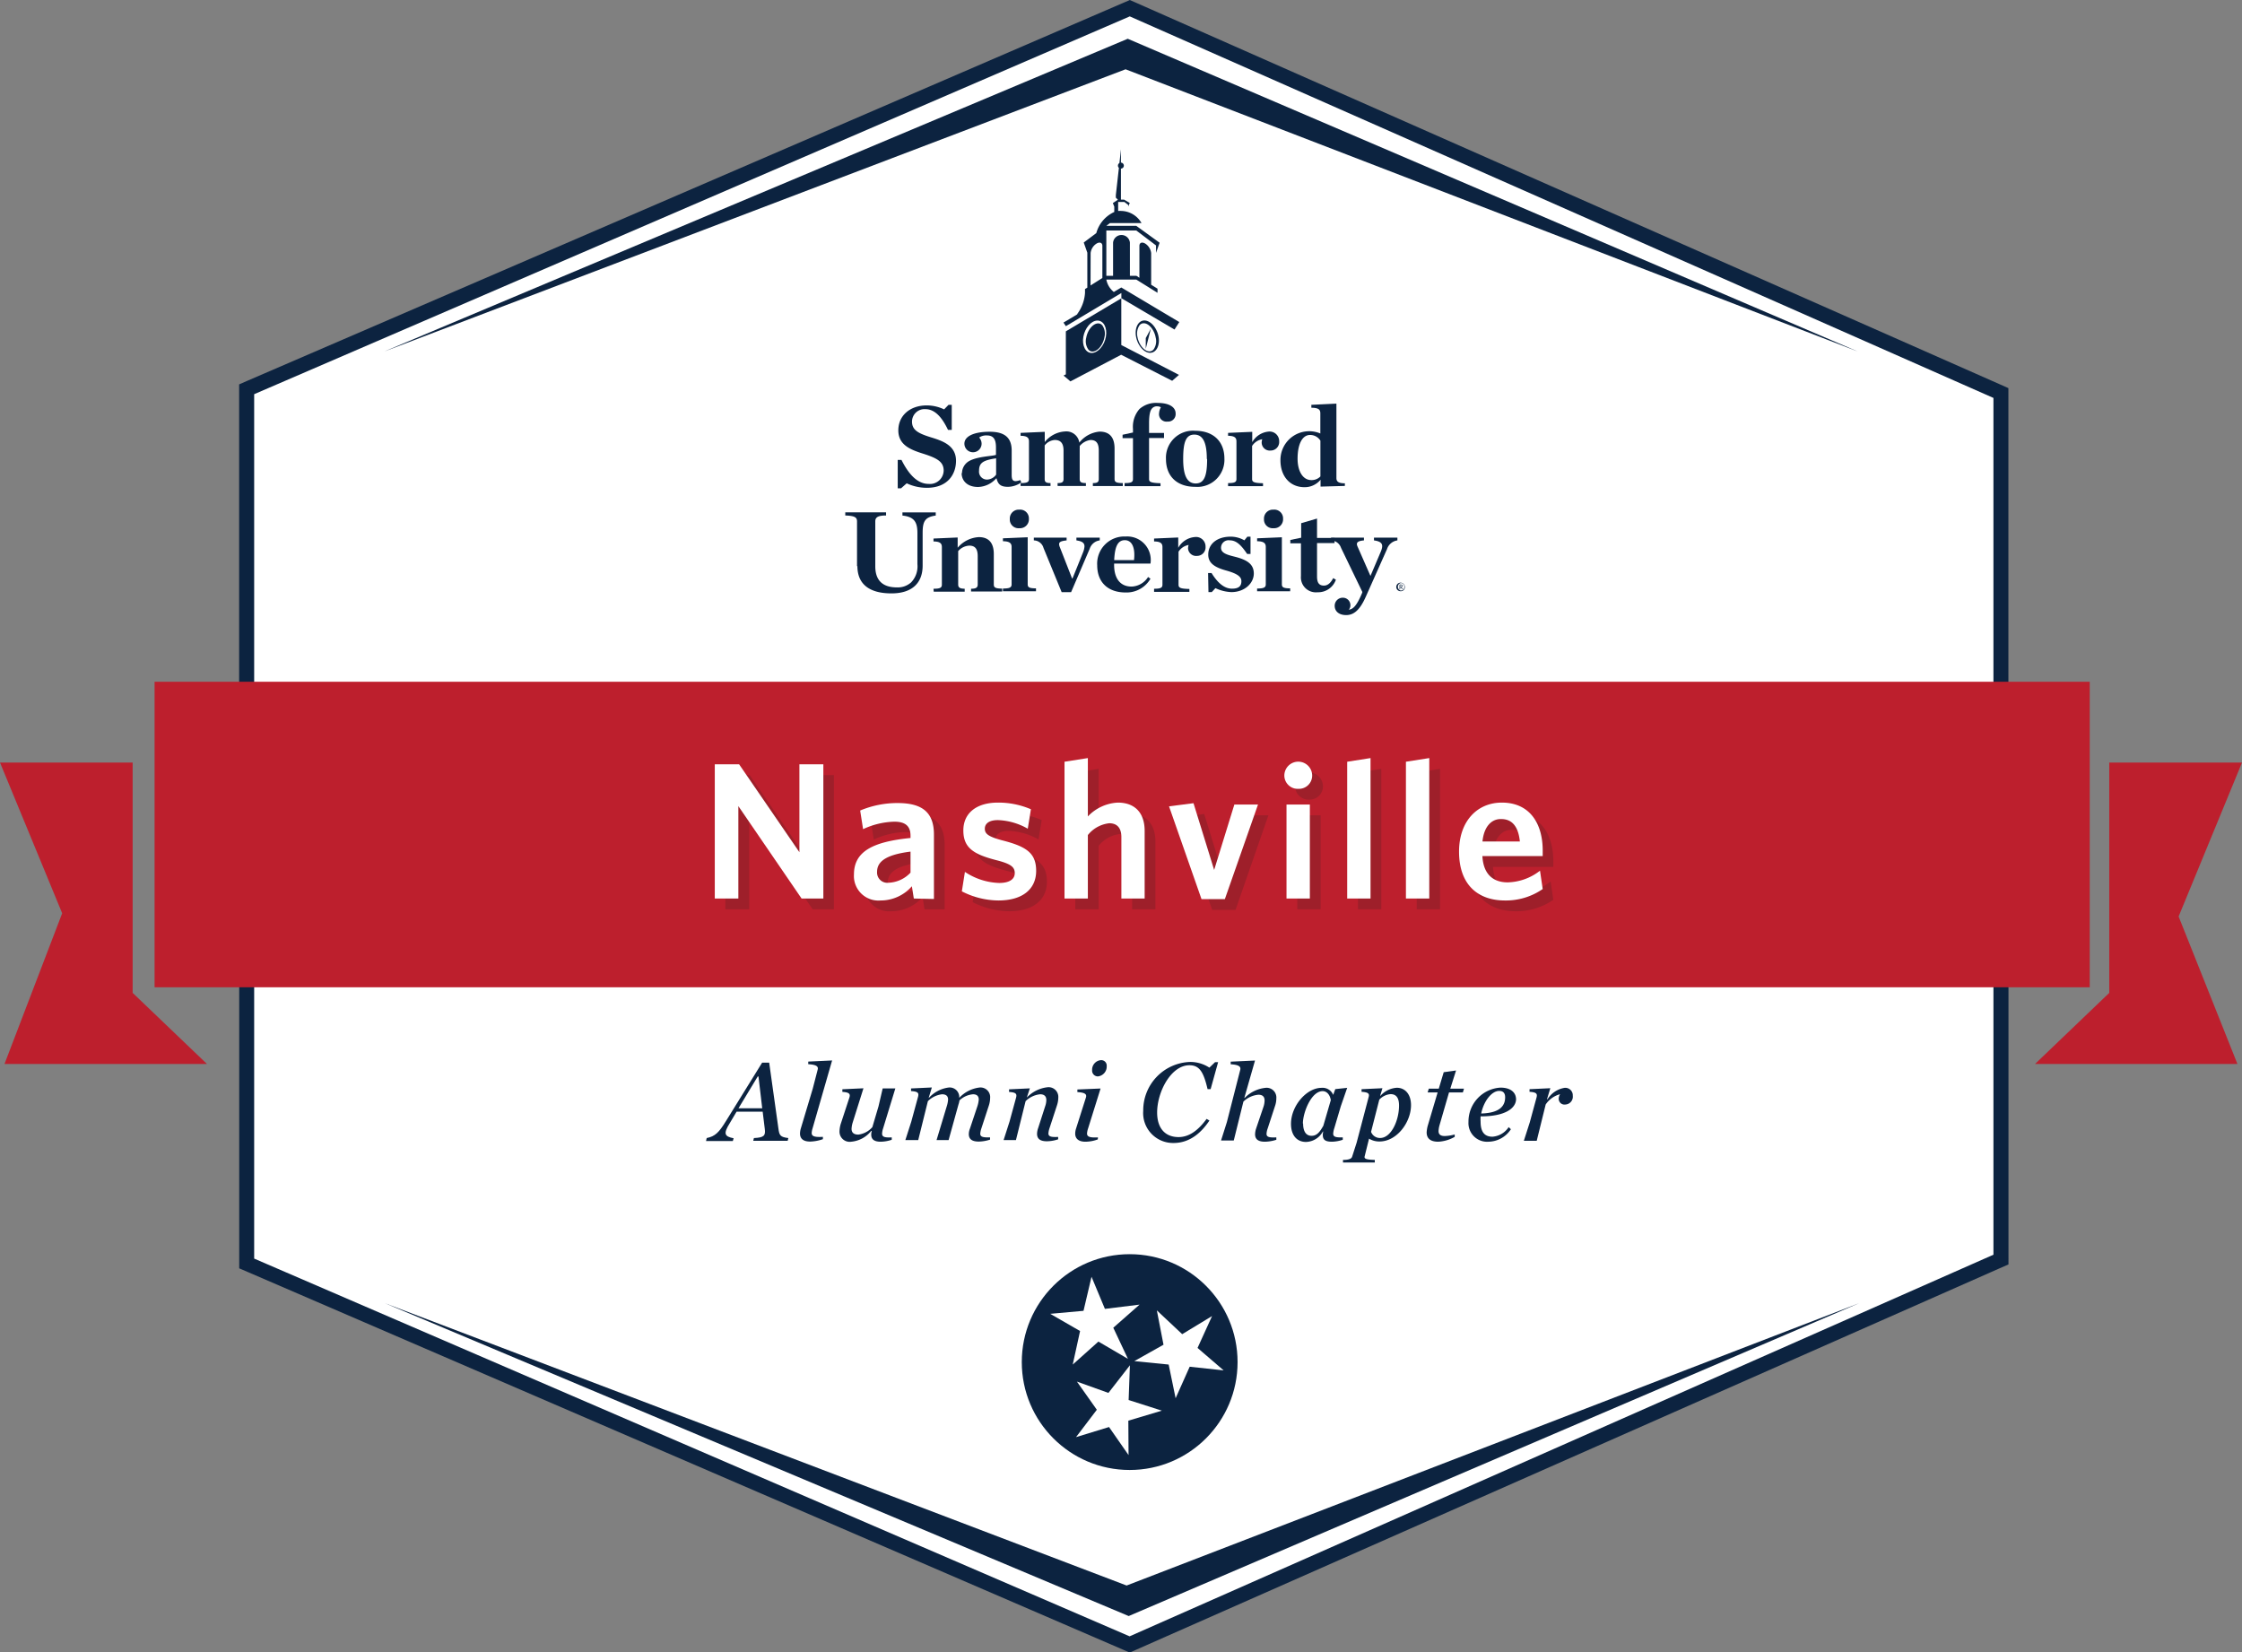 <svg xmlns="http://www.w3.org/2000/svg" viewBox="0 0 299.64 220.82"><rect x="0" y="0" width="299.64" height="220.82" fill="#808080" stroke="none"/><title>Nashville-Chapter-Badge</title><g style="isolation:isolate"><g id="Layer_1" data-name="Layer 1"><polygon points="32.97 168.82 32.97 115.65 267.42 115.65 267.42 168.3 150.97 219.73 32.97 168.82" style="fill:#fff"/><path d="M327.29,148v51L211.84,250l-117-50.48V148H327.29m2-2H92.84v54.82l1.21.52,117,50.48.8.35.8-.35,115.46-51,1.19-.52V146Z" transform="translate(-60.87 -31.32)" style="fill:#0c2340"/><polygon points="32.97 105.17 32.97 52.01 150.97 1.09 267.42 52.52 267.42 105.17 32.97 105.17" style="fill:#fff"/><path d="M211.84,33.5l115.45,51v51H94.84V84l117-50.48m0-2.18-.8.34-117,50.48-1.21.53v54.82H329.29V83.19l-1.19-.53-115.46-51-.8-.35Z" transform="translate(-60.87 -31.32)" style="fill:#0c2340"/><polyline points="248.47 174.16 150.57 211.89 51.44 174.16 150.85 215.97" style="fill:#0c2340"/><polygon points="150.72 5.18 248.33 46.99 150.43 9.26 51.31 46.99 150.72 5.18" style="fill:#0c2340"/><path d="M155.32,183.41c1.14-.23,1.64-.76,2.55-2.23l4.86-7.85h.94l1.23,8.78c.12.94.24,1.17,1.33,1.3l-.09.37h-4.6l.09-.37c1.37-.06,1.57-.33,1.45-1.24l-.28-2.28h-3.49l-.92,1.55c-.87,1.39-.7,1.76.53,2l-.11.37h-3.58Zm6.92-8.23h-.1l-2.57,4.25h3.17Z" transform="translate(-60.87 -31.32)" style="fill:#0c2340"/><path d="M169.47,182.11a2.55,2.55,0,0,0-.12.62c0,.45.38.58,1.5.52v.31a5.62,5.62,0,0,1-1.7.32c-.89,0-1.36-.36-1.36-1.08a2.57,2.57,0,0,1,.12-.71l1.58-5.27.66-2.55c.13-.45-.22-.67-1.26-.73v-.35l3.19-.15Z" transform="translate(-60.87 -31.32)" style="fill:#0c2340"/><path d="M174.39,178c.15-.48,0-.7-.94-.76v-.35l2.82-.13-1.45,4.61a3.26,3.26,0,0,0-.14.81c0,.5.3.77.91.77a3,3,0,0,0,1.87-1l.82-2.77.56-2.4h1.69l-1.63,5.33a2.51,2.51,0,0,0-.14.71c0,.43.32.55,1.29.5v.32a4.87,4.87,0,0,1-1.48.26c-.85,0-1.26-.32-1.26-.93a1.43,1.43,0,0,1,.07-.48l-.06-.05a3.85,3.85,0,0,1-2.69,1.46,1.36,1.36,0,0,1-1.56-1.43,3.72,3.72,0,0,1,.18-1Z" transform="translate(-60.87 -31.32)" style="fill:#0c2340"/><path d="M185,178l0,.06a4.3,4.3,0,0,1,2.64-1.4,1.28,1.28,0,0,1,1.43,1.38,4.42,4.42,0,0,1,2.69-1.38,1.29,1.29,0,0,1,1.44,1.4,3.42,3.42,0,0,1-.17,1l-1,3.06a2.82,2.82,0,0,0-.15.71c0,.41.33.52,1.31.49v.3a5.11,5.11,0,0,1-1.51.26c-.85,0-1.33-.29-1.33-1a2.1,2.1,0,0,1,.15-.73l1-3a3.79,3.79,0,0,0,.18-.88c0-.44-.23-.71-.76-.71a3,3,0,0,0-1.82.82,2.62,2.62,0,0,1-.13.54l-1.32,4.76h-1.61l1.37-4.54a3.67,3.67,0,0,0,.17-.87c0-.44-.23-.71-.81-.71a3.22,3.22,0,0,0-1.89.92l-1.29,5.2h-1.72l.79-2.46.91-3.34c.12-.49,0-.69-.94-.75v-.35l2.78-.13Z" transform="translate(-60.87 -31.32)" style="fill:#0c2340"/><path d="M196.67,178c.12-.49,0-.69-.94-.75v-.35l2.78-.13L198.1,178l0,0a4.52,4.52,0,0,1,2.77-1.38,1.3,1.3,0,0,1,1.44,1.4,3.42,3.42,0,0,1-.17,1l-1,3.06a2.82,2.82,0,0,0-.15.71c0,.41.33.52,1.3.47v.32a5,5,0,0,1-1.5.26c-.85,0-1.32-.29-1.32-1a2.41,2.41,0,0,1,.14-.74l.95-2.95a2.56,2.56,0,0,0,.15-.82c0-.48-.25-.77-.83-.77a3.22,3.22,0,0,0-1.94.92l-1.29,5.2H195l.79-2.46Z" transform="translate(-60.87 -31.32)" style="fill:#0c2340"/><path d="M207.59,183.59a4.84,4.84,0,0,1-1.66.31c-.89,0-1.36-.4-1.36-1.08a2.29,2.29,0,0,1,.12-.7L206,178c.15-.47-.15-.67-1.14-.73v-.35l3.1-.13-1.66,5.31a2.67,2.67,0,0,0-.15.7c0,.44.38.58,1.46.52ZM208,173a.73.73,0,0,1,.78.8,1.32,1.32,0,0,1-1.17,1.37.77.77,0,0,1-.78-.84A1.28,1.28,0,0,1,208,173Z" transform="translate(-60.87 -31.32)" style="fill:#0c2340"/><path d="M213.66,179.77a6.47,6.47,0,0,1,6.29-6.53,4.64,4.64,0,0,1,2.55.76l.76-.73h.41l-1,3.6h-.41c-.54-2.31-1.09-3.19-2.43-3.19-2.44,0-4.31,3.54-4.31,6.32,0,2.11,1.08,3.28,2.86,3.28,1.45,0,2.65-.93,3.75-2.43l.38.22c-1,1.49-2.52,3-4.79,3A4,4,0,0,1,213.66,179.77Z" transform="translate(-60.87 -31.32)" style="fill:#0c2340"/><path d="M230.29,182.14a2.43,2.43,0,0,0-.15.71c0,.41.33.52,1.31.47v.32a5.26,5.26,0,0,1-1.52.26c-.85,0-1.32-.29-1.32-1a2.68,2.68,0,0,1,.13-.74l1-2.95a2.76,2.76,0,0,0,.14-.82c0-.48-.24-.77-.83-.77a3.3,3.3,0,0,0-2,.92l-1.29,5.2h-1.7l.78-2.46,1.79-7c.1-.45-.25-.67-1.28-.73v-.35l3.25-.15-1.43,5,.05,0A4.53,4.53,0,0,1,230,176.7a1.3,1.3,0,0,1,1.45,1.41,3.1,3.1,0,0,1-.17,1Z" transform="translate(-60.87 -31.32)" style="fill:#0c2340"/><path d="M239.21,182.05a3.1,3.1,0,0,0-.16.77c0,.43.35.53,1.28.5v.32a4.88,4.88,0,0,1-1.43.26c-.82,0-1.24-.2-1.24-.9a1.51,1.51,0,0,1,.06-.45l-.06,0a2.64,2.64,0,0,1-2.25,1.38c-1.2,0-2-.87-2-2.42,0-2.4,2.08-4.81,4.08-4.81a1.53,1.53,0,0,1,1.56.94l.28-.77,1.59-.17-.85,2.45Zm-4.18-.58c0,1.06.4,1.64,1.13,1.64s1.12-.55,1.57-1.34l1-3.43c-.12-.74-.55-1.2-1.09-1.2C236.12,177.14,235,180,235,181.47Z" transform="translate(-60.87 -31.32)" style="fill:#0c2340"/><path d="M243.25,185.87c-.08.32.25.43,1.36.46v.35h-4.25v-.35c.82,0,1.14-.17,1.22-.43l.6-1.87,1.6-6.07c.14-.47,0-.67-.94-.73v-.35l2.79-.13-.3,1,0,.05a3.19,3.19,0,0,1,2.23-1.11c1.1,0,1.89.87,1.89,2.32,0,2.3-1.9,4.86-4.21,4.86a2.62,2.62,0,0,1-1.4-.38Zm4.6-6.8c0-1-.35-1.53-1.14-1.53a2.32,2.32,0,0,0-1.5.74l-1.1,4.3a1.26,1.26,0,0,0,1.22.82C246.8,183.4,247.85,181.06,247.85,179.07Z" transform="translate(-60.87 -31.32)" style="fill:#0c2340"/><path d="M254.53,177.31l-1.28,4.42a3.4,3.4,0,0,0-.12.74c0,.47.28.67.84.67a5.65,5.65,0,0,0,1.32-.21l0,.32a4.94,4.94,0,0,1-2.2.65c-1.07,0-1.55-.46-1.55-1.25a4.47,4.47,0,0,1,.13-.83l1.34-4.51h-1.34l.16-.5h1.33l.66-2.2,1.65-.23-.77,2.43h1.83l-.15.5Z" transform="translate(-60.87 -31.32)" style="fill:#0c2340"/><path d="M258.75,180.51a5.69,5.69,0,0,0,0,.72c0,1.29.47,2,1.58,2a2.83,2.83,0,0,0,2.17-1.28l.3.28a3.65,3.65,0,0,1-3,1.67,2.49,2.49,0,0,1-2.67-2.64,4.54,4.54,0,0,1,4.27-4.59c1.4,0,2.09.67,2.09,1.58C263.44,179.45,262,180.53,258.75,180.51Zm.08-.38c2.67-.07,3.2-1.17,3.2-2.17,0-.56-.27-.85-.79-.85C260.21,177.11,259.16,178.51,258.83,180.13Z" transform="translate(-60.87 -31.32)" style="fill:#0c2340"/><path d="M271.07,177.75a1.05,1.05,0,0,1-1,1.18.77.77,0,0,1-.88-.8,1.1,1.1,0,0,1,.19-.58,3.35,3.35,0,0,0-1.93,1.37l-1.2,4.86h-1.72l.79-2.46.91-3.34c.12-.49,0-.69-.94-.75v-.35l2.78-.13-.44,1.45.05.05a3.28,3.28,0,0,1,2.3-1.55A1,1,0,0,1,271.07,177.75Z" transform="translate(-60.87 -31.32)" style="fill:#0c2340"/><path d="M180.85,92.78h.5c1,2,2.17,3.21,3.64,3.21a1.83,1.83,0,0,0,2-1.77c0-1.16-.81-1.65-2.68-2.25-1.7-.53-3.38-1.16-3.38-3.13s1.55-3.34,3.8-3.34a5.4,5.4,0,0,1,2.32.53l.59-.61h.43v3.35h-.5C186.73,87,185.76,86,184.55,86a1.67,1.67,0,0,0-1.79,1.67c0,1.14.85,1.59,2.71,2.15,1.5.47,3.17,1.1,3.17,3.08,0,1.82-1.13,3.61-3.89,3.61a6.3,6.3,0,0,1-2.7-.6l-.76.67h-.44Z" transform="translate(-60.87 -31.32)" style="fill:#0c2340"/><path d="M194,94.75V92.57c-1.78.26-2.28.63-2.28,1.65a1.06,1.06,0,0,0,1.1,1.19,1.55,1.55,0,0,0,1.18-.66m-4.56-.21a1.88,1.88,0,0,1,1-1.63c1.16-.61,3-.61,3.54-.8v-1c0-1.17-.39-1.6-1.25-1.6a1.69,1.69,0,0,0-1,.28,1.23,1.23,0,0,1,.33.82,1.15,1.15,0,0,1-2.3,0c0-.94,1.18-1.59,3.38-1.59,2,0,2.94.79,2.94,2.52v3.26c0,.76.23,1,1.15.68l.13.31a3.15,3.15,0,0,1-1.77.59c-1,0-1.34-.35-1.53-1.12h-.06a3.34,3.34,0,0,1-2.41,1.14c-1.54,0-2.2-.93-2.2-1.84" transform="translate(-60.87 -31.32)" style="fill:#0c2340"/><path d="M202.21,95.88c.64,0,.8-.15.8-.56V91.54c0-.94-.35-1.42-1.17-1.42a1.86,1.86,0,0,0-1.35.73v4.47c0,.41.15.55.78.56v.39h-4v-.39c.92,0,1.12-.15,1.12-.56v-5c0-.47-.2-.75-1.12-.76v-.39l3.23-.14v1.37a3.73,3.73,0,0,1,2.7-1.42,1.75,1.75,0,0,1,1.92,1.49A3.88,3.88,0,0,1,207.83,89c1.35,0,2,.79,2,2.26v4.06c0,.41.18.55,1.1.56v.39h-4v-.39c.63,0,.79-.15.79-.56V91.54c0-.94-.3-1.42-1.11-1.42a2.25,2.25,0,0,0-1.44.81,2.11,2.11,0,0,1,0,.31v4.08c0,.41.16.55.83.56v.39h-3.78Z" transform="translate(-60.87 -31.32)" style="fill:#0c2340"/><path d="M211.17,95.88c.94,0,1.12-.15,1.12-.56V89.87H210.9v-.45l1.39-.3v-.48a3.59,3.59,0,0,1,.87-2.66,3.33,3.33,0,0,1,2.45-.81c1.62,0,2.38.62,2.38,1.4a1,1,0,0,1-1.08,1.09,1,1,0,0,1-1.13-1.14,1.79,1.79,0,0,1,.24-.77,1.06,1.06,0,0,0-.5-.13.85.85,0,0,0-.65.25c-.27.26-.43.83-.43,2v1.31h2v.68h-2v5.48c0,.41.29.51,1.53.56v.39h-4.8Z" transform="translate(-60.87 -31.32)" style="fill:#0c2340"/><path d="M222.16,92.66c0-2.2-.52-3.26-1.67-3.26S219,90.46,219,92.66s.52,3.27,1.68,3.27,1.52-1.08,1.52-3.27m-5.5,0a3.61,3.61,0,0,1,3.91-3.77c2.41,0,3.9,1.42,3.9,3.71a3.62,3.62,0,0,1-3.9,3.78c-2.45,0-3.91-1.42-3.91-3.72" transform="translate(-60.87 -31.32)" style="fill:#0c2340"/><path d="M225,95.88c.92,0,1.12-.15,1.12-.56v-5c0-.47-.2-.75-1.12-.76v-.39l3.23-.14v1.38A2.81,2.81,0,0,1,230.39,89a1.28,1.28,0,0,1,1.44,1.3,1.14,1.14,0,0,1-1.14,1.23,1.08,1.08,0,0,1-1.2-1.05,1.48,1.48,0,0,1,.08-.46,2,2,0,0,0-1.36.9v4.42c0,.41.28.53,1.46.56v.39H225Z" transform="translate(-60.87 -31.32)" style="fill:#0c2340"/><path d="M237.34,95V90.21a1.6,1.6,0,0,0-1.39-.76c-1,0-1.66,1.17-1.66,3.18,0,1.62.68,2.85,1.84,2.85a1.62,1.62,0,0,0,1.21-.49M232,92.81a3.84,3.84,0,0,1,5.33-3.56V86.57c0-.48-.18-.75-1.2-.76v-.39l3.35-.16v9.95c0,.42.21.7,1.13.7v.35l-3.25.09v-.92a2.74,2.74,0,0,1-2.13,1c-2,0-3.23-1.51-3.23-3.59" transform="translate(-60.87 -31.32)" style="fill:#0c2340"/><path d="M175.41,107v-6c0-.53-.28-.75-1.57-.79v-.42h5.45v.42c-1.07,0-1.44.23-1.44.79v6c0,2,1.11,2.82,2.89,2.82a2.67,2.67,0,0,0,1.9-.67,3.08,3.08,0,0,0,.84-2.43v-4.17c0-1.51-.46-2.16-2-2.33v-.42h4.45v.42c-1.47.2-1.75.82-1.75,2.33v4.36c0,2.23-1.31,3.71-4.17,3.71s-4.55-1.16-4.55-3.66" transform="translate(-60.87 -31.32)" style="fill:#0c2340"/><path d="M185.63,110c.92,0,1.12-.15,1.12-.56v-5c0-.47-.2-.75-1.12-.76v-.39l3.23-.14v1.37a4,4,0,0,1,2.83-1.42c1.34,0,2,.79,2,2.26v4.06c0,.41.18.55,1.12.56v.39h-4.16V110c.65,0,.89-.15.89-.56v-3.78c0-.95-.32-1.42-1.13-1.42a2.09,2.09,0,0,0-1.48.73v4.47c0,.41.24.55.87.56v.39h-4.14Z" transform="translate(-60.87 -31.32)" style="fill:#0c2340"/><path d="M195.83,100.69a1.19,1.19,0,0,1,1.27-1.26,1.17,1.17,0,0,1,1.28,1.22,1.19,1.19,0,0,1-1.28,1.26,1.16,1.16,0,0,1-1.27-1.22m-.92,9.28c.92,0,1.16-.15,1.16-.56v-5c0-.47-.24-.75-1.16-.76v-.39l3.31-.14v6.27c0,.41.17.55,1.11.56v.39h-4.42Z" transform="translate(-60.87 -31.32)" style="fill:#0c2340"/><path d="M200.33,104.54a1.36,1.36,0,0,0-1.29-1v-.37h4.38v.37c-.7.08-1,.19-1,.5a1.1,1.1,0,0,0,.06.31l1.67,4.27h.06l1.41-3.49a2.6,2.6,0,0,0,.19-.79c0-.46-.31-.69-1.08-.8v-.37h3.12v.37a1.63,1.63,0,0,0-1.34,1.11l-2.49,5.81h-1.26Z" transform="translate(-60.87 -31.32)" style="fill:#0c2340"/><path d="M209.78,106.17h2.65c.18-1.56-.22-2.66-1.23-2.66s-1.34,1-1.42,2.67m-2.27.69a3.63,3.63,0,0,1,3.81-3.85,3.14,3.14,0,0,1,3.31,3.62h-4.86v.17h0c0,1.78.79,2.9,2.34,2.9a2.72,2.72,0,0,0,2.2-1.28l.32.23a3.7,3.7,0,0,1-3.31,1.84c-2.36,0-3.81-1.35-3.81-3.64" transform="translate(-60.87 -31.32)" style="fill:#0c2340"/><path d="M215.11,110c.92,0,1.12-.15,1.12-.56v-5c0-.47-.2-.75-1.12-.76v-.39l3.23-.14v1.38a2.8,2.8,0,0,1,2.22-1.44,1.27,1.27,0,0,1,1.43,1.29,1.14,1.14,0,0,1-1.14,1.23,1.08,1.08,0,0,1-1.2-1,1.48,1.48,0,0,1,.08-.46,2,2,0,0,0-1.35.9v4.42c0,.41.27.53,1.45.56v.39h-4.72Z" transform="translate(-60.87 -31.32)" style="fill:#0c2340"/><path d="M222.33,107.9h.46c.87,1.4,1.76,2.09,2.74,2.09s1.25-.42,1.25-1-.5-1-2.05-1.43-2.38-1-2.38-2.12c0-1.45,1.2-2.4,3-2.4a3.69,3.69,0,0,1,1.83.49l.4-.49H228v2.31h-.45c-.81-1.19-1.44-1.82-2.33-1.82a1,1,0,0,0-1.16,1c0,.64.65.9,1.76,1.17,1.71.42,2.62,1,2.62,2.27s-1.2,2.48-3,2.48a5.52,5.52,0,0,1-2.13-.53l-.49.53h-.44Z" transform="translate(-60.87 -31.32)" style="fill:#0c2340"/><path d="M229.8,100.69a1.19,1.19,0,0,1,1.27-1.26,1.17,1.17,0,0,1,1.28,1.22,1.19,1.19,0,0,1-1.28,1.26,1.16,1.16,0,0,1-1.27-1.22m-.92,9.28c.92,0,1.16-.15,1.16-.56v-5c0-.47-.24-.75-1.16-.76v-.39l3.31-.14v6.27c0,.41.18.55,1.11.56v.39h-4.42Z" transform="translate(-60.87 -31.32)" style="fill:#0c2340"/><path d="M234.74,108.32v-4.39h-1.42v-.45l1.45-.3v-1.94l2.12-.62v2.59h2.34v.69h-2.34v4.47c0,.82.27,1.21.92,1.21.48,0,.89-.32,1.24-1l.36.21a2.51,2.51,0,0,1-2.46,1.68,2,2,0,0,1-2.21-2.17" transform="translate(-60.87 -31.32)" style="fill:#0c2340"/><path d="M240.1,104.54a1.46,1.46,0,0,0-1.34-1v-.37h4.4v.37c-.91.08-1.07.33-.86.81l1.73,3.94,1.37-3.22c.42-1,.19-1.37-.9-1.53v-.37h3.13v.37a1.71,1.71,0,0,0-1.39,1.17l-2.83,6.35c-.84,1.9-1.68,2.46-2.63,2.46s-1.53-.5-1.53-1.24a1.07,1.07,0,0,1,1.1-1.08,1,1,0,0,1,1,1,.84.84,0,0,1-.22.6c.6-.07,1.06-.54,1.76-2.18l.06-.18Z" transform="translate(-60.87 -31.32)" style="fill:#0c2340"/><path d="M213.82,74.15c-.83,0-1.33,1-1.12,2.16s1.06,2.17,1.89,2.16,1.33-1,1.12-2.16S214.65,74.15,213.82,74.15ZM215.06,78a.72.72,0,0,1-.56.28c-.69,0-1.42-.89-1.61-1.93a2,2,0,0,1,.27-1.55.72.72,0,0,1,.57-.28c.68,0,1.42.88,1.6,1.93A1.92,1.92,0,0,1,215.06,78Z" transform="translate(-60.87 -31.32)" style="fill:#0c2340"/><polygon points="153.13 46.61 153.81 43.92 153.13 45.18 153.13 46.61" style="fill:#0c2340"/><path d="M203.32,74.91l7.42-4.43v.69l7.1,4.19.64-1-7.75-4.62-1,.6a2.79,2.79,0,0,1-1-1.66h4l2.84,1.77v-.55l-.85-.53V65.13h0a1.75,1.75,0,0,0-.78-1.25c-.43-.26-.77-.14-.79.27h0v4.29l-.4-.26h-.87V63.75h0a1.13,1.13,0,0,0-2.25,0h0v4.43h-.9V62.12h4l2.64,2v1l.48-1.36-3.12-2.26h-4l.49-.37h4.21a3.2,3.2,0,0,0-2.68-1.62h0a3.27,3.27,0,0,0-.44,0v-1.2h.83l.52.4v.21l.2-.48L211.1,58h-.42V53.85a.39.39,0,0,0,.39-.4.41.41,0,0,0-.39-.4V51.27l-.2,1.84a.4.4,0,0,0-.07.64L210,57.4l0,.34h0l.28.27-.68.45.19.47v.72a4.35,4.35,0,0,0-2.4,2.82l-1.68,1.26.48,1.36v4.67l-.31.19v.53h0a5.31,5.31,0,0,1-1.09,2.87l.51-.29L203,74.43Zm3.31-9.77h0a1.72,1.72,0,0,1,.78-1.26c.42-.26.77-.14.79.27h0v4.32l-1.58,1Z" transform="translate(-60.87 -31.32)" style="fill:#0c2340"/><path d="M210.73,77.44V71.19l-7.41,4.41,0,5.44v.31l-.31.16.29.24.63.54,6.78-3.56,6.82,3.48.91-.79-7.73-4Zm-2.06-1.12c-.21,1.19-1.06,2.16-1.89,2.17s-1.33-1-1.12-2.17,1.05-2.16,1.88-2.16S208.88,75.12,208.67,76.32Z" transform="translate(-60.87 -31.32)" style="fill:#0c2340"/><path d="M207.64,74.54c-.69,0-1.42.88-1.6,1.93a1.92,1.92,0,0,0,.28,1.55.69.69,0,0,0,.56.28c.69,0,1.42-.89,1.6-1.93a1.94,1.94,0,0,0-.28-1.56A.71.71,0,0,0,207.64,74.54Z" transform="translate(-60.87 -31.32)" style="fill:#0c2340"/><path d="M248.07,110.33a.57.57,0,1,1,.55-.57A.53.53,0,0,1,248.07,110.33Zm0-1.09a.52.52,0,0,0,0,1,.47.47,0,0,0,.49-.52A.48.48,0,0,0,248.07,109.24Zm0,.57H248v.26h-.08v-.63h.17c.13,0,.21.07.21.18a.18.18,0,0,1-.13.18l.19.25-.09,0Zm-.08-.07h.08c.09,0,.14,0,.14-.12s-.05-.1-.13-.1H248Z" transform="translate(-60.87 -31.32)" style="fill:#0c2340"/><circle cx="150.98" cy="182.03" r="14.42" style="fill:#0c2340"/><polygon points="147.67 174.92 152.3 174.35 148.79 177.44 150.75 181.6 146.8 179.29 143.37 182.36 144.35 177.88 140.36 175.58 144.81 175.18 145.88 170.63 147.67 174.92" style="fill:#fff"/><polygon points="158 178.3 161.99 175.88 160.05 180.14 163.54 183.14 159 182.65 157.12 186.86 156.19 182.36 151.6 181.9 155.5 179.71 154.61 175.12 158 178.3" style="fill:#fff"/><polygon points="150.84 187.1 155.28 188.52 150.8 189.86 150.83 194.46 148.22 190.71 143.81 192.06 146.59 188.4 143.93 184.64 148.14 186.15 151.01 182.46 150.84 187.1" style="fill:#fff"/><polygon points="281.9 101.91 281.9 132.69 271.98 142.19 299.03 142.19 291.17 122.48 299.64 101.91 281.9 101.91" style="fill:#bd1f2d"/><polygon points="17.73 101.91 17.73 132.69 27.66 142.19 0.6 142.19 8.31 122.05 0 101.91 17.73 101.91" style="fill:#bd1f2d"/><rect x="20.66" y="91.11" width="258.63" height="40.83" style="fill:#bd1f2d"/><g style="opacity:0.2;mix-blend-mode:multiply"><path d="M169.48,152.84,161,140.49v12.35h-3.19V134.9h3.25l8.06,11.75V134.9h3.2v17.94Z" transform="translate(-60.87 -31.32)" style="fill:#231f20"/><path d="M184.43,152.84l-.26-1.64a5.52,5.52,0,0,1-4.18,1.9,3.28,3.28,0,0,1-3.56-3.48c0-3.05,2.49-4.37,7.56-4.87v-.36c0-1.35-.78-1.87-2.16-1.87a10.44,10.44,0,0,0-4.18,1l-.39-2.49a12.82,12.82,0,0,1,5-1c3.25,0,4.86,1.2,4.86,4.21v8.61Zm-.44-6.27c-3.61.45-4.47,1.51-4.47,2.71a1.37,1.37,0,0,0,1.53,1.45,4.25,4.25,0,0,0,2.94-1.35Z" transform="translate(-60.87 -31.32)" style="fill:#231f20"/><path d="M195.74,153.1a10.87,10.87,0,0,1-4.88-1.22l.41-2.6a8.73,8.73,0,0,0,4.58,1.48c1.35,0,2.08-.49,2.08-1.32s-.55-1.25-2.55-1.75c-3-.78-4.32-1.66-4.32-3.95s1.72-3.72,4.63-3.72a11,11,0,0,1,4.4.89l-.42,2.6a8.62,8.62,0,0,0-4-1.15c-1.17,0-1.74.47-1.74,1.15s.47,1.06,2.34,1.56c3.25.83,4.52,1.71,4.52,4.08S199.05,153.1,195.74,153.1Z" transform="translate(-60.87 -31.32)" style="fill:#231f20"/><path d="M212.18,152.84v-8.21c0-1.1-.47-1.85-1.62-1.85a4.24,4.24,0,0,0-2.86,1.58v8.48h-3.12V134.56l3.12-.49v7.8a5.93,5.93,0,0,1,4-1.85c2.34,0,3.59,1.43,3.59,3.77v9.05Z" transform="translate(-60.87 -31.32)" style="fill:#231f20"/><path d="M226,152.92h-3.12l-4.34-12.4,3.27-.42,2.76,8.92,2.7-8.74h3.12Z" transform="translate(-60.87 -31.32)" style="fill:#231f20"/><path d="M235.84,138.18a1.79,1.79,0,0,1-1.88-1.77,1.86,1.86,0,0,1,3.72,0A1.77,1.77,0,0,1,235.84,138.18Zm-1.59,14.66V140.28h3.12v12.56Z" transform="translate(-60.87 -31.32)" style="fill:#231f20"/><path d="M242.36,152.84V134.56l3.12-.49v18.77Z" transform="translate(-60.87 -31.32)" style="fill:#231f20"/><path d="M250.21,152.84V134.56l3.12-.49v18.77Z" transform="translate(-60.87 -31.32)" style="fill:#231f20"/><path d="M263.42,153.1c-3.51,0-6.13-2-6.13-6.53,0-4.08,2.44-6.55,5.72-6.55,3.77,0,5.46,2.84,5.46,6.4,0,.26,0,.57,0,.75h-8.06c.13,2.45,1.46,3.51,3.38,3.51a7.28,7.28,0,0,0,4.32-1.56l.36,2.45A8.62,8.62,0,0,1,263.42,153.1Zm-3-7.88h5c-.2-1.95-1-3-2.49-3C261.68,142.18,260.64,143.19,260.4,145.22Z" transform="translate(-60.87 -31.32)" style="fill:#231f20"/></g><path d="M168,151.4l-8.45-12.35V151.4H156.4V133.46h3.25l8.06,11.75V133.46h3.2V151.4Z" transform="translate(-60.87 -31.32)" style="fill:#fff"/><path d="M183,151.4l-.26-1.64a5.52,5.52,0,0,1-4.18,1.9,3.28,3.28,0,0,1-3.56-3.48c0-3.05,2.49-4.37,7.56-4.87V143c0-1.35-.78-1.87-2.16-1.87a10.44,10.44,0,0,0-4.18,1l-.39-2.49a12.82,12.82,0,0,1,5-1c3.25,0,4.86,1.2,4.86,4.21v8.61Zm-.44-6.27c-3.61.45-4.47,1.51-4.47,2.71a1.37,1.37,0,0,0,1.53,1.45,4.25,4.25,0,0,0,2.94-1.35Z" transform="translate(-60.87 -31.32)" style="fill:#fff"/><path d="M194.3,151.66a10.87,10.87,0,0,1-4.88-1.22l.41-2.6a8.73,8.73,0,0,0,4.58,1.48c1.35,0,2.08-.49,2.08-1.32s-.55-1.25-2.55-1.75c-3-.78-4.32-1.66-4.32-3.95s1.72-3.72,4.63-3.72a11,11,0,0,1,4.4.89l-.42,2.6a8.62,8.62,0,0,0-4-1.15c-1.17,0-1.74.47-1.74,1.15s.47,1.06,2.34,1.56c3.25.83,4.52,1.71,4.52,4.08S197.61,151.66,194.3,151.66Z" transform="translate(-60.87 -31.32)" style="fill:#fff"/><path d="M210.74,151.4v-8.21c0-1.1-.47-1.85-1.62-1.85a4.24,4.24,0,0,0-2.86,1.58v8.48h-3.12V133.12l3.12-.49v7.8a5.93,5.93,0,0,1,4-1.85c2.34,0,3.59,1.43,3.59,3.77v9.05Z" transform="translate(-60.87 -31.32)" style="fill:#fff"/><path d="M224.57,151.48h-3.12l-4.34-12.4,3.27-.42,2.76,8.92,2.7-8.74H229Z" transform="translate(-60.87 -31.32)" style="fill:#fff"/><path d="M234.4,136.74a1.79,1.79,0,0,1-1.88-1.77,1.86,1.86,0,0,1,3.72,0A1.77,1.77,0,0,1,234.4,136.74Zm-1.59,14.66V138.84h3.12V151.4Z" transform="translate(-60.87 -31.32)" style="fill:#fff"/><path d="M240.92,151.4V133.12l3.12-.49V151.4Z" transform="translate(-60.87 -31.32)" style="fill:#fff"/><path d="M248.77,151.4V133.12l3.12-.49V151.4Z" transform="translate(-60.87 -31.32)" style="fill:#fff"/><path d="M262,151.66c-3.51,0-6.13-2-6.13-6.53,0-4.08,2.44-6.55,5.72-6.55,3.77,0,5.46,2.84,5.46,6.4,0,.26,0,.57,0,.75h-8.06c.13,2.45,1.46,3.51,3.38,3.51a7.28,7.28,0,0,0,4.32-1.56l.36,2.45A8.62,8.62,0,0,1,262,151.66Zm-3-7.88h5c-.2-1.95-1-3-2.49-3C260.24,140.74,259.2,141.75,259,143.78Z" transform="translate(-60.87 -31.32)" style="fill:#fff"/></g></g></svg>